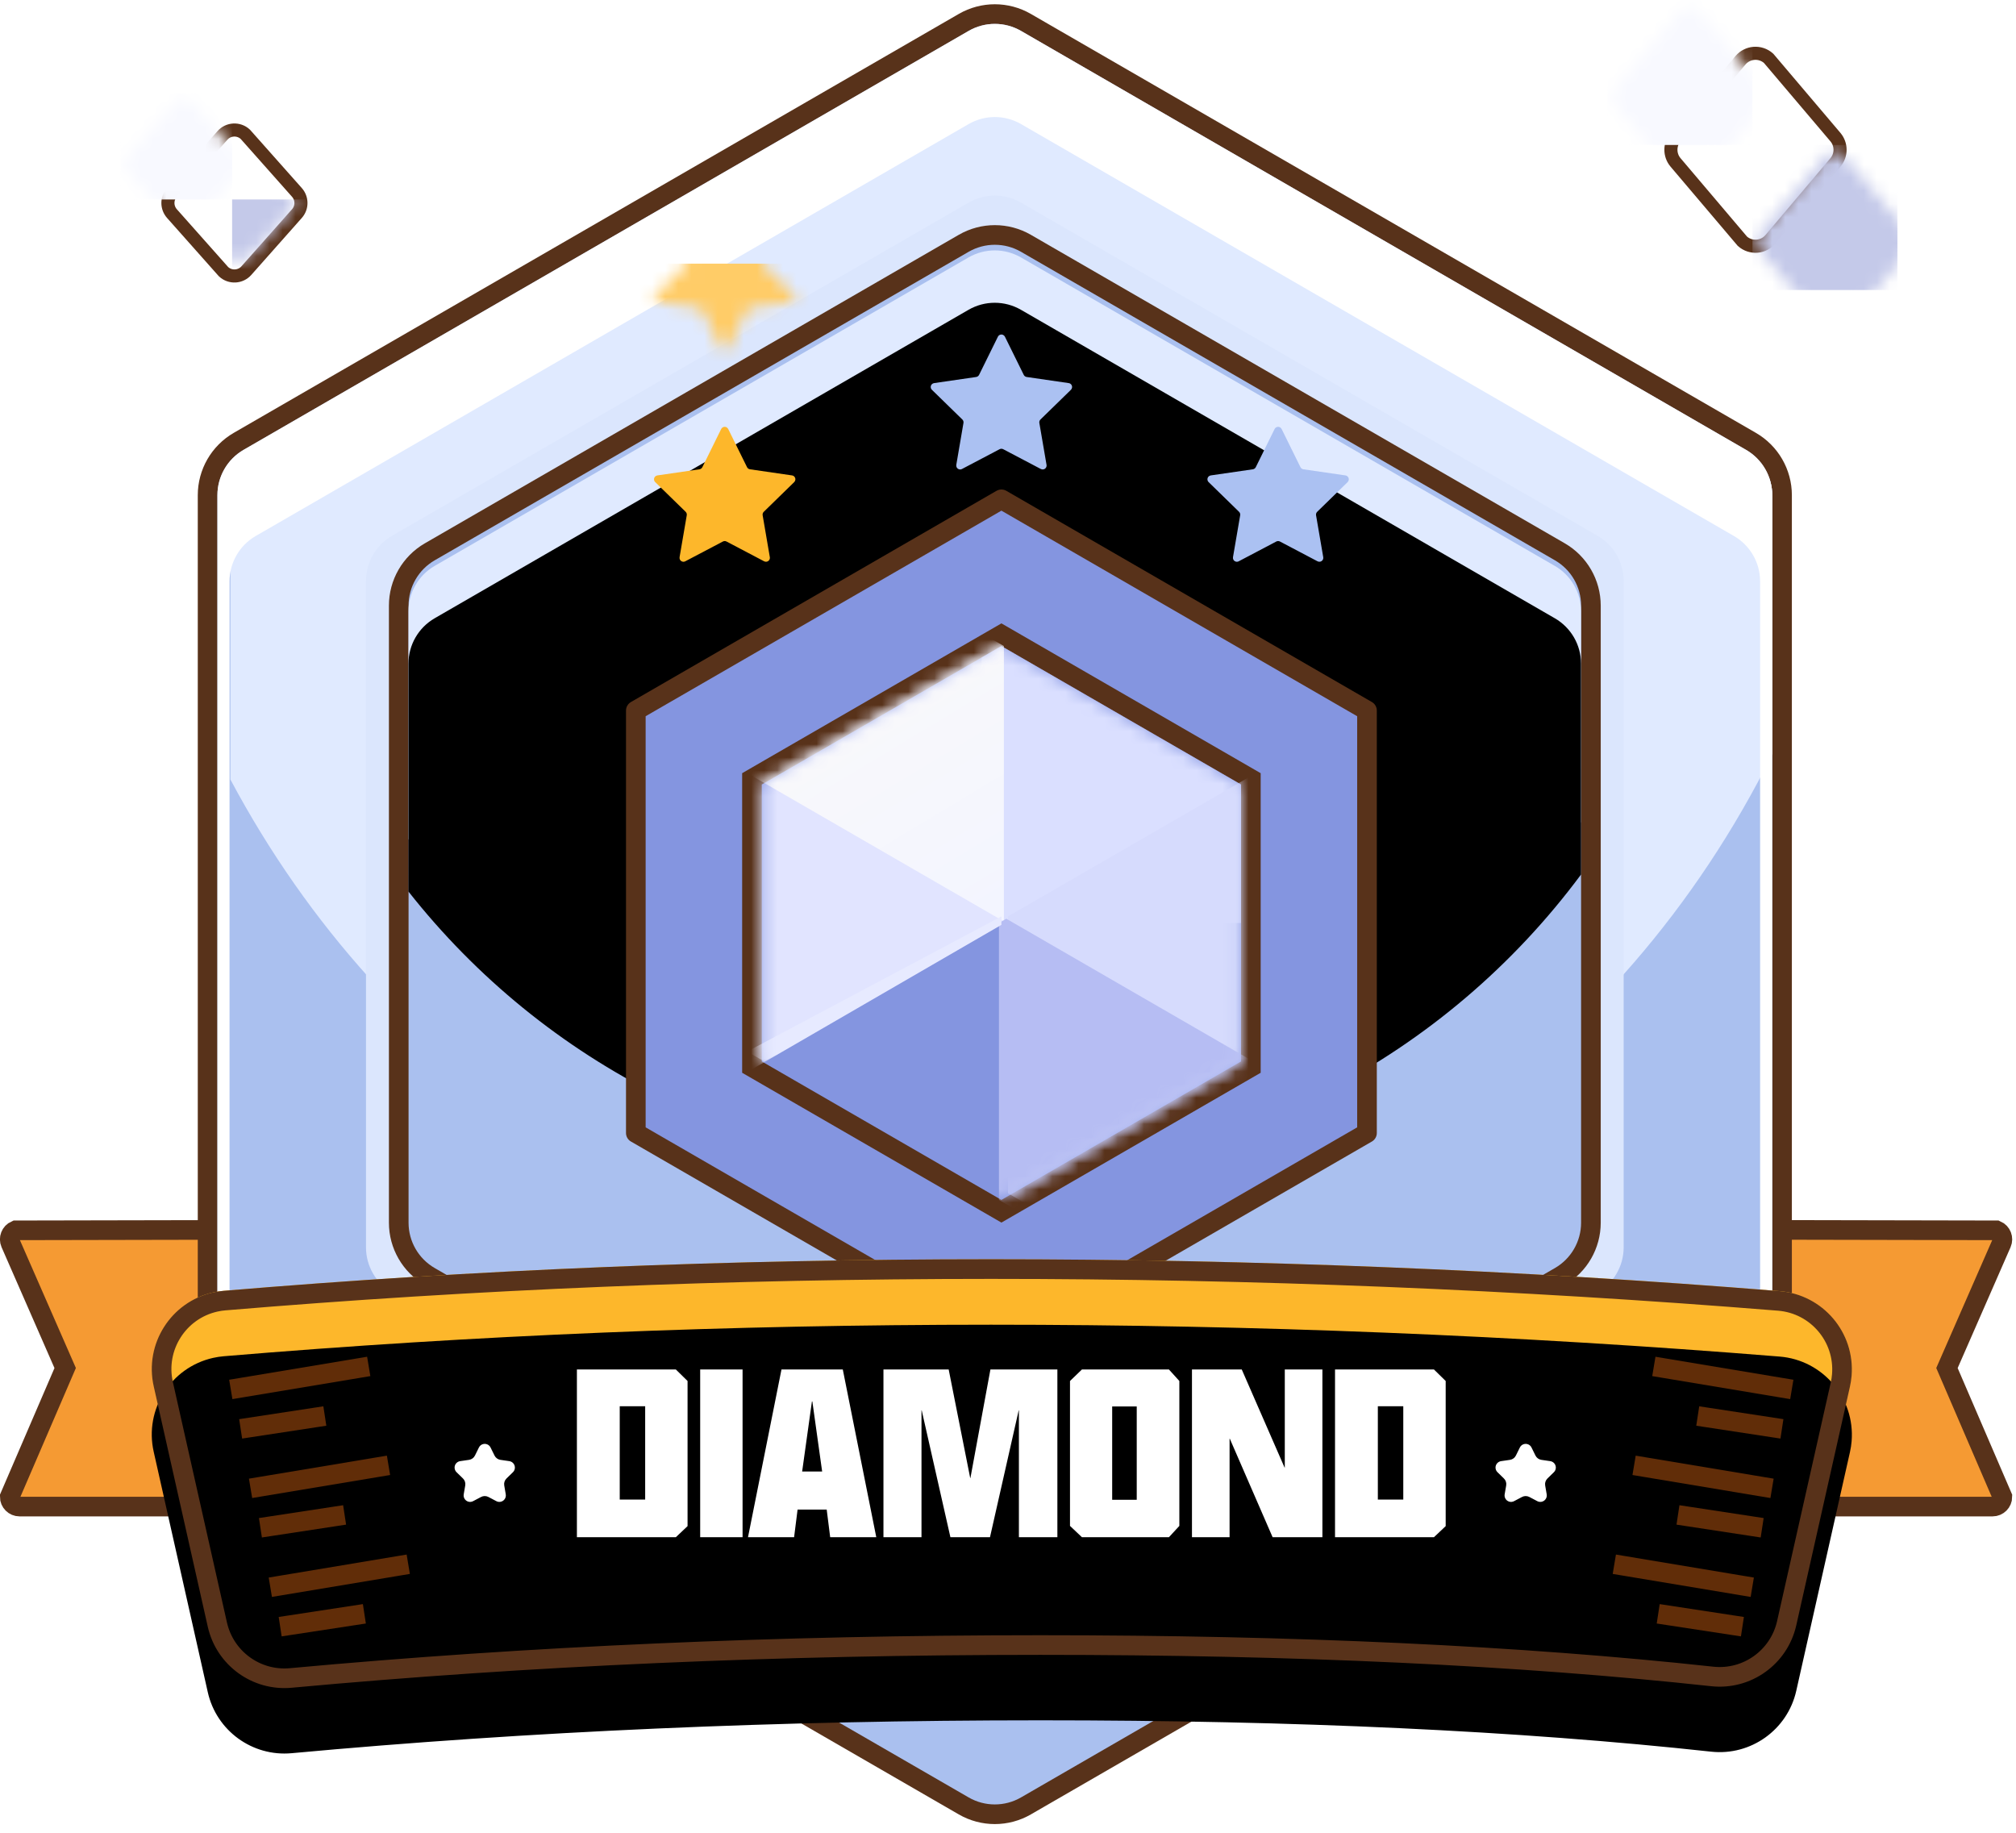 <?xml version="1.0" encoding="UTF-8"?>
<svg width="154px" height="140px" viewBox="0 0 154 140" version="1.1" xmlns="http://www.w3.org/2000/svg" xmlns:xlink="http://www.w3.org/1999/xlink">
    <defs>
        <path d="M7.033,0.904 L11.993,6.773 C12.308,7.145 12.308,7.691 11.993,8.064 L7.033,13.933 C6.677,14.355 6.046,14.408 5.624,14.051 C5.581,14.015 5.542,13.975 5.506,13.933 L0.546,8.064 C0.231,7.691 0.231,7.145 0.546,6.773 L5.506,0.904 C5.862,0.482 6.493,0.429 6.915,0.785 C6.958,0.821 6.997,0.861 7.033,0.904 Z" id="path-1"></path>
        <path d="M5.361,0.608 L9.222,4.962 C9.464,5.235 9.464,5.645 9.222,5.918 L5.361,10.272 C5.098,10.57 4.643,10.597 4.345,10.333 C4.323,10.314 4.303,10.294 4.284,10.272 L0.423,5.918 C0.182,5.645 0.182,5.235 0.423,4.962 L4.284,0.608 C4.548,0.31 5.003,0.283 5.3,0.547 C5.322,0.566 5.342,0.586 5.361,0.608 Z" id="path-3"></path>
        <path d="M77.989,18.664 L118.773,42.229 C120.01,42.944 120.772,44.264 120.772,45.693 L120.773,61.801 C110.501,75.643 94.043,84.613 75.49,84.613 C57.525,84.613 41.523,76.202 31.201,63.1 L31.203,45.693 C31.203,44.264 31.965,42.944 33.201,42.229 L73.986,18.664 C75.224,17.949 76.75,17.949 77.989,18.664 Z" id="path-5"></path>
        <filter x="-2.2%" y="-3.0%" width="104.5%" height="106.0%" filterUnits="objectBoundingBox" id="filter-6">
            <feOffset dx="0" dy="4" in="SourceAlpha" result="shadowOffsetInner1"></feOffset>
            <feComposite in="shadowOffsetInner1" in2="SourceAlpha" operator="arithmetic" k2="-1" k3="1" result="shadowInnerInner1"></feComposite>
            <feColorMatrix values="0 0 0 0 1   0 0 0 0 1   0 0 0 0 1  0 0 0 1 0" type="matrix" in="shadowInnerInner1"></feColorMatrix>
        </filter>
        <path d="M5.9,9.139 L3.028,10.65 C2.881,10.727 2.699,10.671 2.622,10.524 C2.592,10.466 2.581,10.399 2.592,10.334 L3.141,7.133 C3.157,7.036 3.125,6.936 3.055,6.868 L0.73,4.6 C0.612,4.485 0.609,4.295 0.725,4.176 C0.771,4.129 0.832,4.098 0.897,4.089 L4.108,3.622 C4.206,3.608 4.29,3.546 4.334,3.458 L5.77,0.546 C5.843,0.397 6.023,0.336 6.172,0.409 C6.231,0.438 6.279,0.486 6.308,0.546 L7.744,3.458 C7.788,3.546 7.872,3.608 7.97,3.622 L11.182,4.089 C11.346,4.113 11.459,4.265 11.435,4.429 C11.426,4.494 11.395,4.554 11.348,4.6 L9.024,6.868 C8.953,6.936 8.921,7.036 8.938,7.133 L9.486,10.334 C9.514,10.497 9.405,10.652 9.241,10.68 C9.176,10.692 9.109,10.681 9.051,10.65 L6.179,9.139 C6.091,9.093 5.987,9.093 5.9,9.139 Z" id="path-7"></path>
        <filter x="-9.3%" y="-9.7%" width="118.6%" height="138.9%" filterUnits="objectBoundingBox" id="filter-9">
            <feOffset dx="0" dy="2" in="SourceAlpha" result="shadowOffsetOuter1"></feOffset>
            <feColorMatrix values="0 0 0 0 1   0 0 0 0 1   0 0 0 0 1  0 0 0 1 0" type="matrix" in="shadowOffsetOuter1"></feColorMatrix>
        </filter>
        <polygon id="path-10" points="18.621 0 36.926 10.577 36.926 31.73 18.621 42.307 0.316 31.73 0.316 10.577"></polygon>
        <linearGradient x1="67.204%" y1="50%" x2="96.191%" y2="100%" id="linearGradient-12">
            <stop stop-color="#F8F8FB" offset="0%"></stop>
            <stop stop-color="#F3F5FF" offset="100%"></stop>
        </linearGradient>
        <path d="M5.517,2.409 C24.615,0.803 44.153,0 64.13,0 C84.21,0 104.29,0.811 124.371,2.434 C127.674,2.701 130.135,5.595 129.868,8.898 C129.845,9.178 129.803,9.457 129.741,9.731 L125.64,27.966 C124.97,30.944 122.171,32.944 119.137,32.614 C104.463,31.017 87.379,30.219 67.886,30.219 C47.921,30.219 28.86,31.056 10.703,32.731 C7.701,33.008 4.959,31.015 4.298,28.073 L0.166,9.705 C-0.561,6.472 1.471,3.261 4.703,2.534 C4.972,2.474 5.243,2.432 5.517,2.409 Z" id="path-13"></path>
        <filter x="-1.9%" y="-7.6%" width="103.9%" height="115.3%" filterUnits="objectBoundingBox" id="filter-14">
            <feOffset dx="0" dy="5" in="SourceAlpha" result="shadowOffsetInner1"></feOffset>
            <feComposite in="shadowOffsetInner1" in2="SourceAlpha" operator="arithmetic" k2="-1" k3="1" result="shadowInnerInner1"></feComposite>
            <feColorMatrix values="0 0 0 0 1   0 0 0 0 0.88   0 0 0 0 0.564  0 0 0 1 0" type="matrix" in="shadowInnerInner1"></feColorMatrix>
        </filter>
    </defs>
    <g id="Home" stroke="none" stroke-width="1" fill="none" fill-rule="evenodd">
        <g id="guidelines_color（暖）备份" transform="translate(-475, -279)">
            <g id="钻石3" transform="translate(475, 280)">
                <path d="M32.426,92.918 L1.194,92.981 C1.004,93.064 0.866,93.216 0.796,93.395 C0.726,93.573 0.724,93.779 0.807,93.969 L4.979,103.5 L0.744,113.332 C0.744,113.539 0.828,113.727 0.964,113.862 C1.1,113.998 1.287,114.082 1.494,114.082 L32.426,114.082 C32.633,114.082 32.821,113.998 32.957,113.862 C33.092,113.727 33.176,113.539 33.176,113.332 L33.176,93.668 C33.176,93.461 33.092,93.273 32.957,93.138 C32.821,93.002 32.633,92.918 32.426,92.918 Z" id="Rectangle-7" stroke="#58321A" stroke-width="1.5" fill="#F59A33"></path>
                <path d="M152.204,92.918 L120.972,92.981 C120.782,93.064 120.644,93.216 120.574,93.395 C120.504,93.573 120.502,93.779 120.585,93.969 L124.756,103.5 L120.522,113.332 C120.522,113.539 120.606,113.727 120.742,113.862 C120.878,113.998 121.065,114.082 121.272,114.082 L152.204,114.082 C152.411,114.082 152.599,113.998 152.734,113.862 C152.87,113.727 152.954,113.539 152.954,113.332 L152.954,93.668 C152.954,93.461 152.87,93.273 152.734,93.138 C152.599,93.002 152.411,92.918 152.204,92.918 Z" id="Rectangle-7-Copy" stroke="#58321A" stroke-width="1.5" fill="#F59A33" transform="translate(136.741, 103.5) scale(-1, 1) translate(-136.741, -103.5) "></path>
                <path d="M78.37,0.713 C77.635,0.288 76.814,0.075 75.993,0.075 C75.173,0.075 74.352,0.288 73.617,0.713 L18.231,32.714 C16.763,33.562 15.858,35.13 15.858,36.827 L15.858,100.834 C15.858,102.531 16.763,104.098 18.231,104.947 L73.617,136.948 C74.352,137.373 75.173,137.585 75.993,137.585 C76.814,137.585 77.635,137.373 78.37,136.948 L133.755,104.947 C135.224,104.098 136.129,102.531 136.129,100.834 L136.129,36.827 C136.129,35.13 135.224,33.562 133.755,32.714 L78.37,0.713 Z" id="Polygon-Copy-10" stroke="#58321A" stroke-width="1.5" fill="#AAC0EF" stroke-linecap="round" stroke-linejoin="round"></path>
                <path d="M78.498,1.724 L133.392,33.441 C134.629,34.156 135.391,35.476 135.391,36.905 L135.391,56.591 C123.787,79.915 101.536,95.693 75.993,95.693 C51.171,95.693 29.457,80.792 17.602,58.545 L17.602,36.905 C17.602,35.476 18.364,34.156 19.601,33.441 L74.496,1.724 C75.734,1.009 77.26,1.009 78.498,1.724 Z" id="Combined-Shape" fill="#E0EAFF"></path>
                <g id="Group" transform="translate(127.83, 3.022)">
                    <mask id="mask-2" fill="white">
                        <use xlink:href="#path-1"></use>
                    </mask>
                    <path stroke="#58321A" d="M7.272,0.433 C6.95,0.145 6.541,0.021 6.144,0.054 C5.762,0.087 5.391,0.265 5.124,0.581 L0.164,6.45 C-0.073,6.73 -0.191,7.074 -0.191,7.418 C-0.191,7.763 -0.073,8.107 0.164,8.386 L5.267,14.403 C5.589,14.692 5.998,14.815 6.395,14.782 C6.777,14.75 7.148,14.572 7.415,14.255 L12.375,8.386 C12.612,8.107 12.73,7.763 12.73,7.418 C12.73,7.074 12.612,6.73 12.375,6.45 L7.272,0.433 Z"></path>
                    <rect id="Rectangle-12" fill="#F8F9FF" mask="url(#mask-2)" x="-5.033" y="-4.029" width="11.072" height="11.08"></rect>
                    <rect id="Rectangle-12-Copy" fill="#C4C9E9" mask="url(#mask-2)" x="6.039" y="7.051" width="11.072" height="11.08"></rect>
                </g>
                <g id="Group-Copy" transform="translate(13.085, 9.066)">
                    <mask id="mask-4" fill="white">
                        <use xlink:href="#path-3"></use>
                    </mask>
                    <path stroke="#58321A" d="M5.657,0.195 C5.401,-0.044 5.071,-0.152 4.749,-0.132 C4.438,-0.114 4.133,0.024 3.91,0.276 L0.049,4.631 C-0.155,4.862 -0.258,5.151 -0.258,5.44 C-0.258,5.729 -0.155,6.018 0.049,6.249 L3.989,10.685 C4.244,10.924 4.574,11.032 4.896,11.012 C5.208,10.994 5.512,10.856 5.736,10.604 L9.596,6.249 C9.801,6.018 9.903,5.729 9.903,5.44 C9.903,5.151 9.801,4.862 9.596,4.631 L5.657,0.195 Z"></path>
                    <rect id="Rectangle-12" fill="#F8F9FF" mask="url(#mask-4)" x="-3.871" y="-2.955" width="8.517" height="8.126"></rect>
                    <polygon id="Rectangle-12-Copy" fill="#C4C9E9" mask="url(#mask-4)" points="4.646 5.171 13.162 5.171 13.162 13.296 4.646 13.296"></polygon>
                </g>
                <path d="M77.995,1.362 L133.38,33.363 C134.617,34.078 135.379,35.398 135.379,36.827 L135.379,100.834 C135.379,101.784 135.042,102.686 134.453,103.394 L134.452,43.406 C134.452,41.978 133.69,40.657 132.453,39.943 L132.453,39.943 L77.995,8.477 C76.756,7.762 75.231,7.762 73.992,8.477 L73.992,8.477 L19.534,39.943 C18.297,40.657 17.535,41.978 17.535,43.406 L17.535,43.406 L17.534,103.394 C16.945,102.686 16.608,101.784 16.608,100.834 L16.608,36.827 C16.608,35.398 17.37,34.078 18.607,33.363 L73.992,1.362 C75.231,0.647 76.756,0.647 77.995,1.362 Z" id="Combined-Shape" fill="#FFFFFF"></path>
                <path d="M77.995,14.477 L122.031,39.921 C123.268,40.635 124.03,41.956 124.03,43.384 L124.03,94.277 C124.03,95.705 123.268,97.025 122.031,97.74 L77.995,123.184 C76.756,123.899 75.231,123.899 73.992,123.184 L29.956,97.74 C28.719,97.025 27.957,95.705 27.957,94.277 L27.957,43.384 C27.957,41.956 28.719,40.635 29.956,39.921 L73.992,14.477 C75.231,13.762 76.756,13.762 77.995,14.477 Z" id="Polygon-Copy-11" fill="#DBE6FD"></path>
                <path d="M78.37,17.585 C77.635,17.16 76.814,16.948 75.993,16.948 C75.173,16.948 74.352,17.16 73.617,17.585 L32.832,41.15 C31.363,41.999 30.459,43.566 30.459,45.263 L30.459,92.398 C30.459,94.094 31.363,95.662 32.832,96.511 L73.617,120.076 C74.352,120.501 75.173,120.713 75.993,120.713 C76.814,120.713 77.635,120.501 78.37,120.076 L119.155,96.511 C120.623,95.662 121.528,94.094 121.528,92.398 L121.528,45.263 C121.528,43.566 120.623,41.999 119.155,41.15 L78.37,17.585 Z" id="Polygon-Copy-15" stroke="#58321A" stroke-width="1.5" fill="#AAC0EF" stroke-linecap="round" stroke-linejoin="round"></path>
                <g id="Combined-Shape">
                    <use fill="#E0EAFF" fill-rule="evenodd" xlink:href="#path-5"></use>
                    <use fill="black" fill-opacity="1" filter="url(#filter-6)" xlink:href="#path-5"></use>
                </g>
                <g id="Group-9" transform="translate(49.32, 31.226)">
                    <mask id="mask-8" fill="white">
                        <use xlink:href="#path-7"></use>
                    </mask>
                    <g id="Star">
                        <use fill="black" fill-opacity="1" filter="url(#filter-9)" xlink:href="#path-7"></use>
                        <use fill="#FDB72B" fill-rule="evenodd" xlink:href="#path-7"></use>
                    </g>
                    <polygon id="Triangle-2" fill="#FFCC67" mask="url(#mask-8)" transform="translate(6.039, -2.531) scale(1, -1) translate(-6.039, 2.531) " points="6.039 -12.088 42.275 7.026 -30.196 7.026"></polygon>
                </g>
                <path d="M76.357,33.314 L73.485,34.825 C73.338,34.903 73.157,34.846 73.08,34.7 C73.049,34.641 73.039,34.574 73.05,34.509 L73.598,31.308 C73.615,31.211 73.583,31.112 73.512,31.043 L71.188,28.776 C71.069,28.66 71.067,28.47 71.183,28.351 C71.229,28.304 71.289,28.273 71.354,28.264 L74.566,27.797 C74.663,27.783 74.748,27.721 74.792,27.633 L76.228,24.721 C76.301,24.572 76.481,24.511 76.629,24.584 C76.689,24.614 76.737,24.662 76.766,24.721 L78.202,27.633 C78.246,27.721 78.33,27.783 78.428,27.797 L81.639,28.264 C81.803,28.288 81.917,28.44 81.893,28.604 C81.883,28.669 81.853,28.73 81.806,28.776 L79.481,31.043 C79.411,31.112 79.379,31.211 79.395,31.308 L79.944,34.509 C79.972,34.673 79.862,34.828 79.699,34.856 C79.634,34.867 79.567,34.856 79.508,34.825 L76.636,33.314 C76.549,33.268 76.444,33.268 76.357,33.314 Z" id="Star-Copy-2" fill="#ABC1F2"></path>
                <path d="M97.494,40.365 L94.622,41.877 C94.476,41.954 94.294,41.897 94.217,41.751 C94.186,41.692 94.176,41.625 94.187,41.56 L94.736,38.359 C94.752,38.262 94.72,38.163 94.649,38.094 L92.325,35.827 C92.207,35.711 92.204,35.521 92.32,35.402 C92.366,35.355 92.426,35.325 92.492,35.315 L95.703,34.848 C95.801,34.834 95.885,34.772 95.929,34.684 L97.365,31.772 C97.438,31.623 97.618,31.562 97.767,31.635 C97.826,31.665 97.874,31.713 97.903,31.772 L99.339,34.684 C99.383,34.772 99.467,34.834 99.565,34.848 L102.776,35.315 C102.94,35.339 103.054,35.491 103.03,35.655 C103.021,35.72 102.99,35.781 102.943,35.827 L100.619,38.094 C100.548,38.163 100.516,38.262 100.532,38.359 L101.081,41.56 C101.109,41.724 100.999,41.879 100.836,41.907 C100.771,41.918 100.704,41.907 100.646,41.877 L97.774,40.365 C97.686,40.319 97.582,40.319 97.494,40.365 Z" id="Star-Copy-3" fill="#ABC1F2"></path>
                <path d="M76.497,37.141 L48.57,53.277 L48.57,85.547 L76.497,101.683 L104.423,85.547 L104.423,53.277 L76.497,37.141 Z" id="Polygon-Copy-8" stroke="#58321A" stroke-width="1.5" fill="#8495E0" stroke-linecap="round" stroke-linejoin="round"></path>
                <g id="Group-8" transform="translate(57.876, 48.35)">
                    <mask id="mask-11" fill="white">
                        <use xlink:href="#path-10"></use>
                    </mask>
                    <path stroke="#58321A" stroke-width="1.5" d="M18.621,-0.866 L-0.434,10.144 L-0.434,32.163 L18.621,43.173 L37.676,32.163 L37.676,10.144 L18.621,-0.866 Z"></path>
                    <path d="M18.621,0 L36.926,10.577 L36.926,21.153 L17.111,21.153 L17.111,0.872 L18.621,0 Z" id="Combined-Shape" fill="#DADFFF" mask="url(#mask-11)"></path>
                    <polygon id="Polygon-Copy-2" fill="#E1E4FF" mask="url(#mask-11)" points="0.503 -10.577 18.809 1.77635684e-15 18.809 21.153 0.503 31.73 -17.802 21.153 -17.802 1.59872116e-14"></polygon>
                    <path d="M0.503,-10.577 L18.809,3.55271368e-15 L18.808,21.034 L-11.575,3.48 L-5.45,-7.137 L0.503,-10.577 Z" id="Combined-Shape" fill="url(#linearGradient-12)" mask="url(#mask-11)"></path>
                    <polygon id="Polygon-Copy-7" fill="#D6DBFD" mask="url(#mask-11)" points="37.43 10.073 55.735 20.65 55.735 41.803 37.43 52.38 19.124 41.803 19.124 20.65"></polygon>
                    <path d="M18.994,20.829 L55.043,41.658 L55.044,42.307 L36.739,52.883 L18.433,42.307 L18.433,21.153 L18.994,20.829 Z" id="Combined-Shape" fill="#B6BDF3" mask="url(#mask-11)"></path>
                    <polygon id="Path-10" fill="#E7EAFF" mask="url(#mask-11)" points="18.621 21.294 -6.353 35.759 -7.046 34.293 18.621 20.65"></polygon>
                </g>
                <g id="Group-7" transform="translate(11.575, 95.19)">
                    <g id="Rectangle-6">
                        <use fill="#FDB72B" fill-rule="evenodd" xlink:href="#path-13"></use>
                        <use fill="black" fill-opacity="1" filter="url(#filter-14)" xlink:href="#path-13"></use>
                        <path stroke="#58321A" stroke-width="1.5" d="M64.13,0.75 C44.174,0.75 24.658,1.552 5.58,3.157 C5.341,3.177 5.103,3.213 4.868,3.266 C3.454,3.584 2.302,4.445 1.584,5.581 C0.865,6.716 0.58,8.126 0.898,9.54 L5.029,27.909 C5.319,29.196 6.063,30.275 7.064,31.003 C8.064,31.73 9.32,32.106 10.634,31.985 C28.813,30.308 47.897,29.469 67.886,29.469 C87.41,29.469 104.521,30.269 119.218,31.868 C120.546,32.013 121.822,31.648 122.839,30.92 C123.856,30.193 124.615,29.104 124.908,27.801 L129.009,9.567 C129.063,9.327 129.1,9.083 129.12,8.838 C129.237,7.393 128.757,6.037 127.887,5.013 C127.016,3.99 125.755,3.299 124.31,3.182 C104.25,1.561 84.19,0.75 64.13,0.75 Z" stroke-linejoin="square"></path>
                    </g>
                    <g id="Group-6" opacity="0.38" transform="translate(6.039, 7.555)" stroke="#FE7515" stroke-linecap="square" stroke-width="1.5">
                        <line x1="0.755" y1="2.266" x2="9.814" y2="0.755" id="Line"></line>
                        <line x1="2.265" y1="9.821" x2="11.324" y2="8.31" id="Line-Copy-2"></line>
                        <line x1="3.775" y1="17.376" x2="12.833" y2="15.865" id="Line-Copy-4"></line>
                        <line x1="1.51" y1="5.288" x2="6.459" y2="4.533" id="Line-Copy"></line>
                        <line x1="3.02" y1="12.843" x2="7.969" y2="12.088" id="Line-Copy-3"></line>
                        <line x1="4.529" y1="20.398" x2="9.479" y2="19.642" id="Line-Copy-5"></line>
                    </g>
                    <g id="Group-6-Copy" opacity="0.38" transform="translate(118.268, 18.635) scale(-1, 1) translate(-118.268, -18.635) translate(111.222, 7.555)" stroke="#FE7515" stroke-linecap="square" stroke-width="1.5">
                        <line x1="0.755" y1="2.266" x2="9.814" y2="0.755" id="Line"></line>
                        <line x1="2.265" y1="9.821" x2="11.324" y2="8.31" id="Line-Copy-2"></line>
                        <line x1="3.775" y1="17.376" x2="12.833" y2="15.865" id="Line-Copy-4"></line>
                        <line x1="1.51" y1="5.288" x2="6.459" y2="4.533" id="Line-Copy"></line>
                        <line x1="3.02" y1="12.843" x2="7.969" y2="12.088" id="Line-Copy-3"></line>
                        <line x1="4.529" y1="20.398" x2="9.479" y2="19.642" id="Line-Copy-5"></line>
                    </g>
                    <path d="M37.709,11.227 L35.766,11.227 L35.766,18.358 L37.709,18.358 L37.709,11.227 Z M32.494,21.233 L32.494,8.419 L40.051,8.419 L40.947,9.299 L40.947,20.385 L40.051,21.233 L32.494,21.233 Z M41.911,21.233 L41.911,8.419 L45.149,8.419 L45.149,21.233 L41.911,21.233 Z M45.564,21.233 L48.122,8.419 L52.805,8.419 L55.363,21.233 L51.842,21.233 L51.576,19.122 L49.351,19.122 L49.085,21.233 L45.564,21.233 Z M50.48,10.862 L50.447,10.862 L49.7,16.213 L51.228,16.213 L50.48,10.862 Z M55.911,21.233 L55.911,8.419 L60.893,8.419 L62.538,16.712 L62.554,16.712 L64.082,8.419 L69.197,8.419 L69.197,21.233 L66.258,21.233 L66.258,11.543 L66.241,11.543 L64.049,21.233 L61.026,21.233 L58.834,11.543 L58.817,11.543 L58.817,21.233 L55.911,21.233 Z M75.259,11.244 L73.383,11.244 L73.383,18.374 L75.259,18.374 L75.259,11.244 Z M70.161,20.369 L70.161,9.299 L71.074,8.419 L77.717,8.419 L78.514,9.299 L78.514,20.369 L77.717,21.233 L71.074,21.233 L70.161,20.369 Z M79.478,21.233 L79.478,8.419 L83.281,8.419 L86.553,15.914 L86.569,15.914 L86.569,8.419 L89.442,8.419 L89.442,21.233 L85.639,21.233 L82.367,13.704 L82.351,13.704 L82.351,21.233 L79.478,21.233 Z M95.62,11.227 L93.677,11.227 L93.677,18.358 L95.62,18.358 L95.62,11.227 Z M90.406,21.233 L90.406,8.419 L97.962,8.419 L98.859,9.299 L98.859,20.385 L97.962,21.233 L90.406,21.233 Z" id="DIAMOND" fill="#FFFFFF"></path>
                    <path d="M25.174,18.158 L24.566,18.478 C24.324,18.606 24.025,18.513 23.898,18.271 C23.847,18.175 23.83,18.064 23.848,17.957 L23.964,17.278 C23.998,17.084 23.933,16.885 23.792,16.747 L23.3,16.267 C23.104,16.076 23.1,15.762 23.291,15.567 C23.367,15.489 23.466,15.438 23.574,15.422 L24.254,15.323 C24.449,15.295 24.618,15.172 24.706,14.995 L25.01,14.378 C25.131,14.133 25.427,14.033 25.672,14.153 C25.77,14.202 25.849,14.281 25.897,14.378 L26.202,14.995 C26.289,15.172 26.458,15.295 26.653,15.323 L27.333,15.422 C27.604,15.462 27.791,15.713 27.752,15.984 C27.736,16.091 27.686,16.191 27.608,16.267 L27.115,16.747 C26.974,16.885 26.909,17.084 26.943,17.278 L27.059,17.957 C27.105,18.226 26.924,18.482 26.655,18.528 C26.548,18.547 26.437,18.529 26.341,18.478 L25.733,18.158 C25.558,18.066 25.349,18.066 25.174,18.158 Z" id="Star" fill="#FFFFFF"></path>
                    <path d="M104.691,18.158 L104.083,18.478 C103.841,18.606 103.541,18.513 103.414,18.271 C103.364,18.175 103.346,18.064 103.364,17.957 L103.481,17.278 C103.514,17.084 103.45,16.885 103.308,16.747 L102.816,16.267 C102.62,16.076 102.616,15.762 102.807,15.567 C102.883,15.489 102.983,15.438 103.09,15.422 L103.77,15.323 C103.966,15.295 104.135,15.172 104.222,14.995 L104.526,14.378 C104.647,14.133 104.944,14.033 105.189,14.153 C105.286,14.202 105.366,14.281 105.414,14.378 L105.718,14.995 C105.805,15.172 105.974,15.295 106.17,15.323 L106.85,15.422 C107.12,15.462 107.308,15.713 107.268,15.984 C107.253,16.091 107.202,16.191 107.124,16.267 L106.632,16.747 C106.49,16.885 106.426,17.084 106.459,17.278 L106.575,17.957 C106.622,18.226 106.441,18.482 106.171,18.528 C106.064,18.547 105.954,18.529 105.857,18.478 L105.249,18.158 C105.074,18.066 104.865,18.066 104.691,18.158 Z" id="Star-Copy" fill="#FFFFFF"></path>
                </g>
            </g>
        </g>
    </g>
</svg>